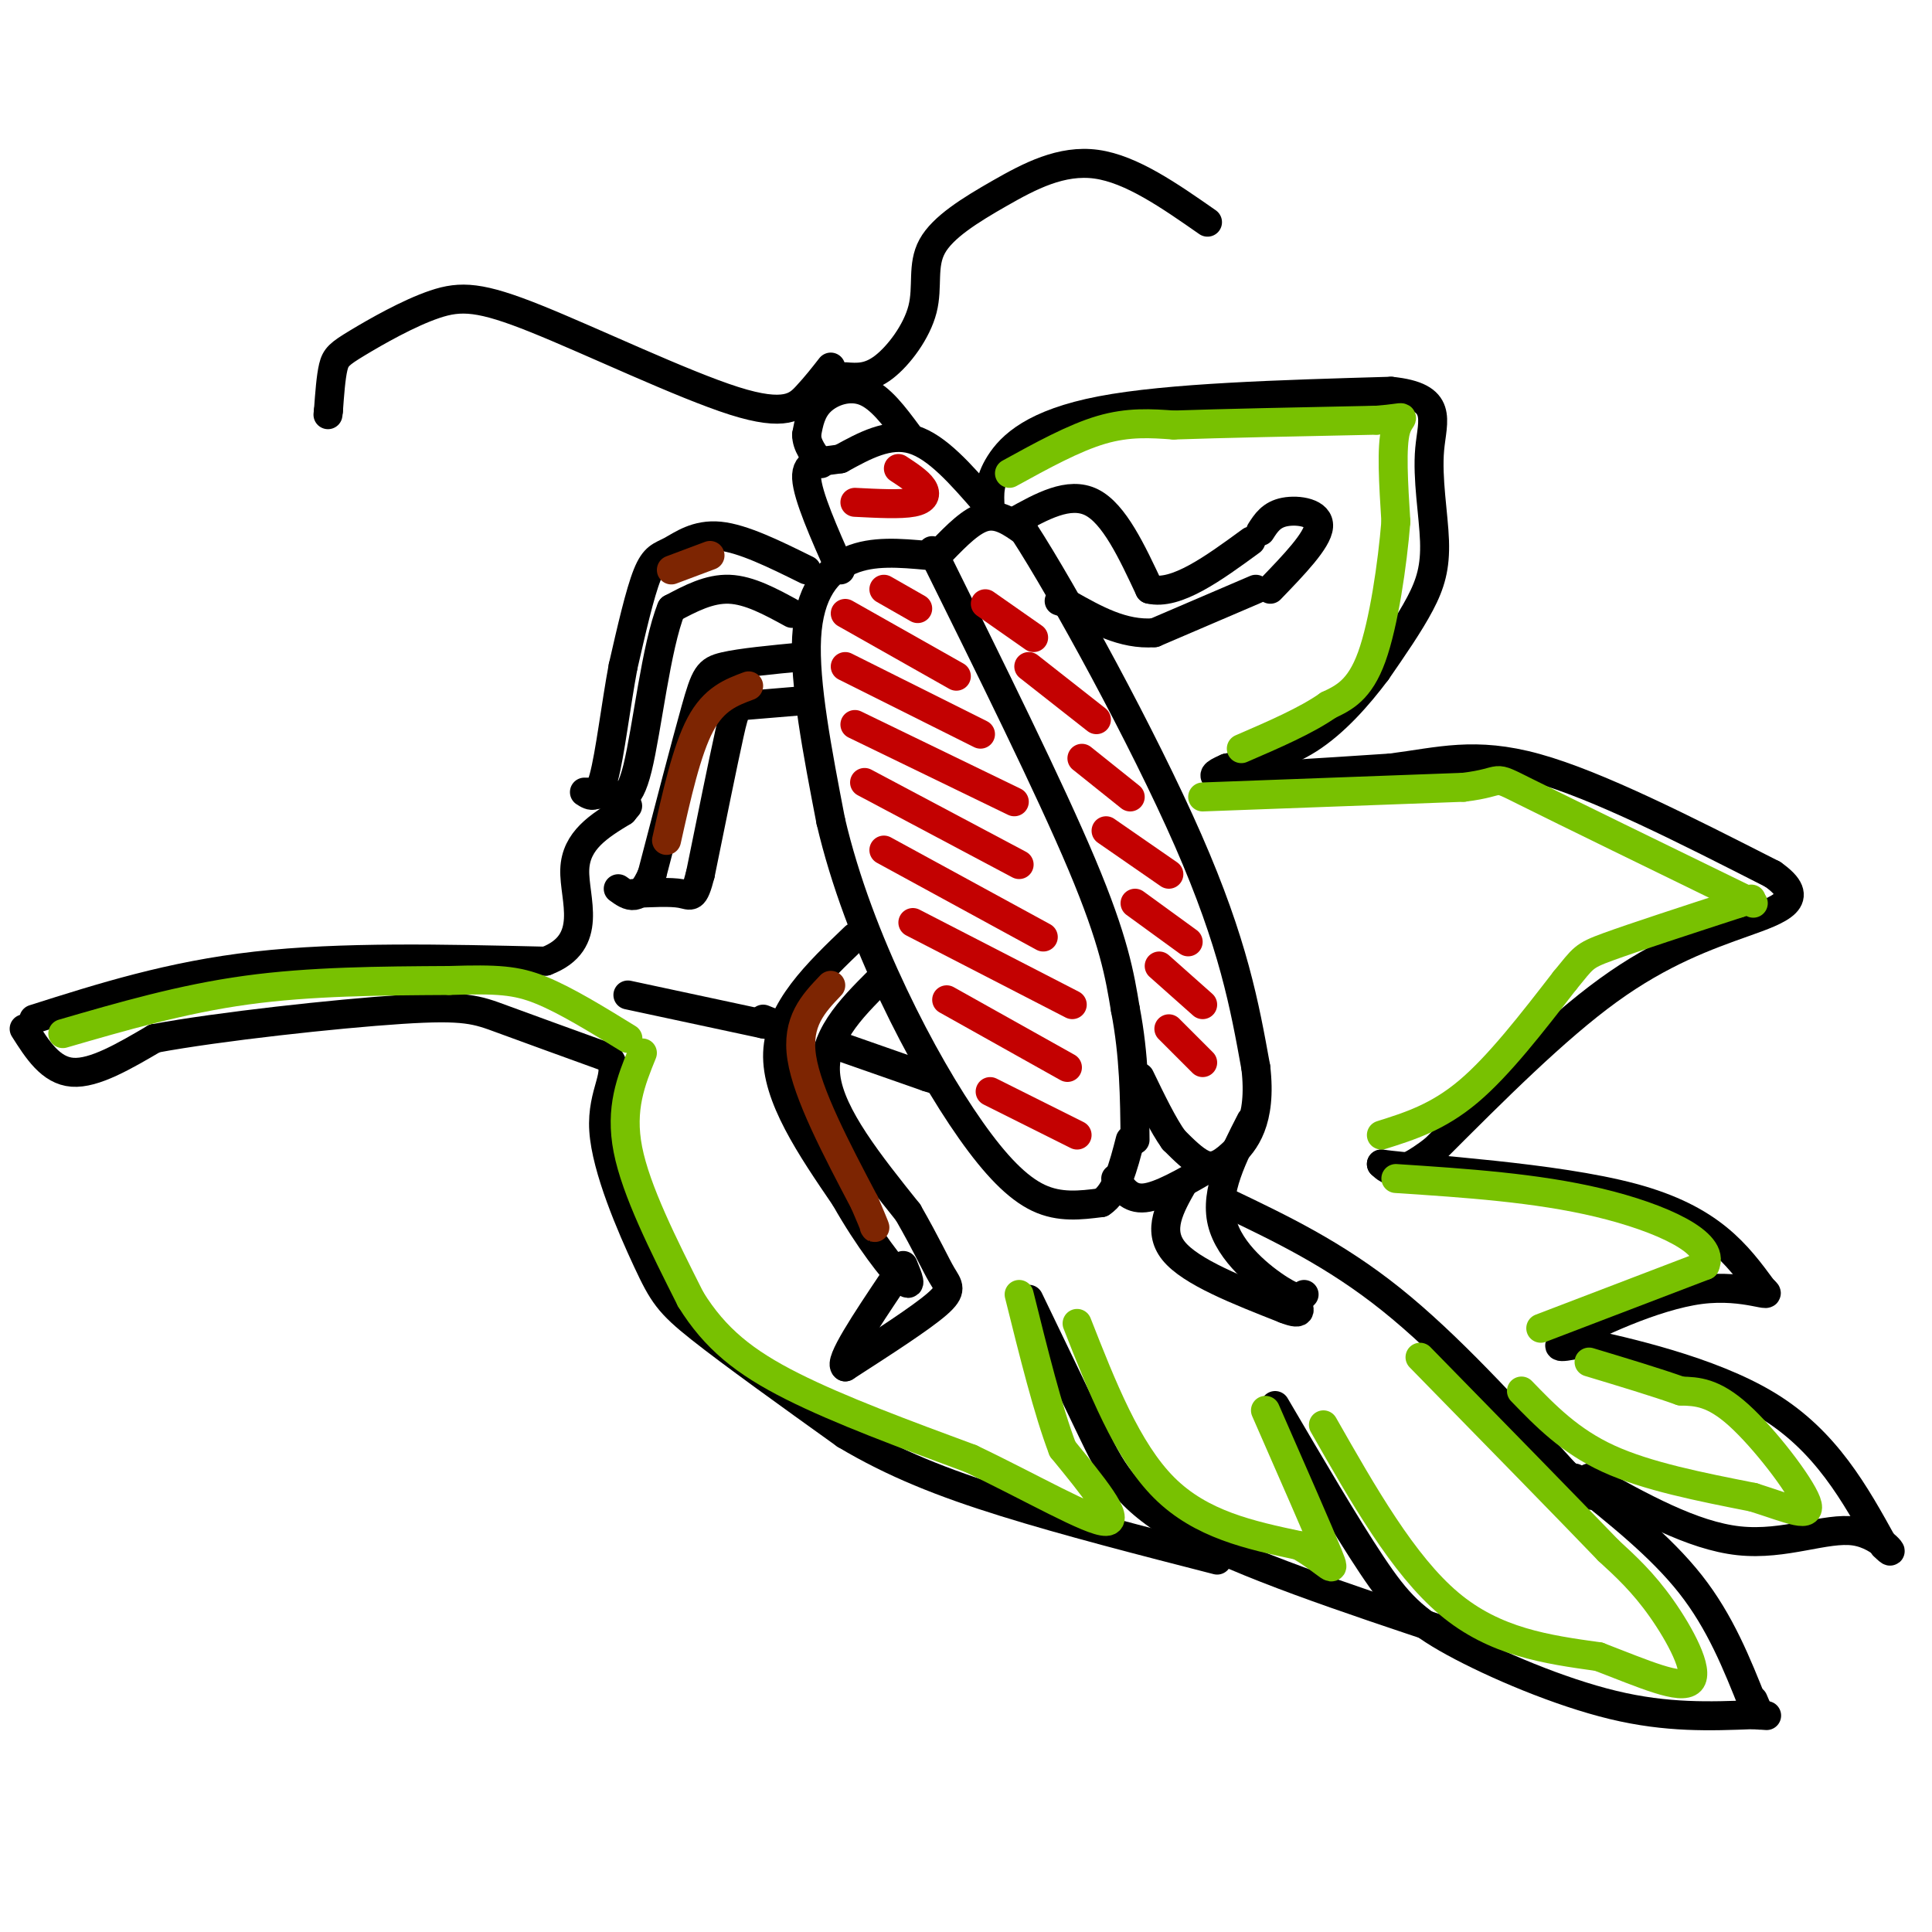 <svg viewBox='0 0 400 400' version='1.1' xmlns='http://www.w3.org/2000/svg' xmlns:xlink='http://www.w3.org/1999/xlink'><g fill='none' stroke='#000000' stroke-width='6' stroke-linecap='round' stroke-linejoin='round'><path d='M192,115c-5.644,-0.511 -11.289,-1.022 -16,1c-4.711,2.022 -8.489,6.578 -9,16c-0.511,9.422 2.244,23.711 5,38'/><path d='M172,170c2.930,12.555 7.754,24.943 13,36c5.246,11.057 10.912,20.785 16,28c5.088,7.215 9.596,11.919 14,14c4.404,2.081 8.702,1.541 13,1'/><path d='M228,249c3.167,-2.000 4.583,-7.500 6,-13'/><path d='M193,114c12.167,24.583 24.333,49.167 31,65c6.667,15.833 7.833,22.917 9,30'/><path d='M233,209c1.833,9.500 1.917,18.250 2,27'/><path d='M195,114c3.083,-3.167 6.167,-6.333 9,-7c2.833,-0.667 5.417,1.167 8,3'/><path d='M212,110c8.178,12.600 24.622,42.600 34,64c9.378,21.400 11.689,34.200 14,47'/><path d='M260,221c1.321,11.167 -2.375,15.583 -5,18c-2.625,2.417 -4.179,2.833 -6,2c-1.821,-0.833 -3.911,-2.917 -6,-5'/><path d='M243,236c-2.167,-3.000 -4.583,-8.000 -7,-13'/><path d='M250,242c-4.917,2.833 -9.833,5.667 -13,6c-3.167,0.333 -4.583,-1.833 -6,-4'/><path d='M210,108c5.667,-3.167 11.333,-6.333 16,-4c4.667,2.333 8.333,10.167 12,18'/><path d='M238,122c5.500,1.333 13.250,-4.333 21,-10'/><path d='M261,110c1.111,-1.733 2.222,-3.467 5,-4c2.778,-0.533 7.222,0.133 7,3c-0.222,2.867 -5.111,7.933 -10,13'/><path d='M260,122c0.000,0.000 -21.000,9.000 -21,9'/><path d='M239,131c-6.500,0.500 -12.250,-2.750 -18,-6'/><path d='M221,125c-3.000,-1.000 -1.500,-0.500 0,0'/><path d='M167,118c-6.595,-3.262 -13.190,-6.524 -18,-7c-4.810,-0.476 -7.833,1.833 -10,3c-2.167,1.167 -3.476,1.190 -5,5c-1.524,3.810 -3.262,11.405 -5,19'/><path d='M129,138c-1.489,7.933 -2.711,18.267 -4,23c-1.289,4.733 -2.644,3.867 -4,3'/><path d='M164,127c-4.417,-2.417 -8.833,-4.833 -13,-5c-4.167,-0.167 -8.083,1.917 -12,4'/><path d='M139,126c-3.156,7.733 -5.044,25.067 -7,33c-1.956,7.933 -3.978,6.467 -6,5'/><path d='M126,164c-1.667,0.833 -2.833,0.417 -4,0'/><path d='M166,136c-6.289,0.600 -12.578,1.200 -16,2c-3.422,0.800 -3.978,1.800 -6,9c-2.022,7.200 -5.511,20.600 -9,34'/><path d='M135,181c-2.667,6.167 -4.833,4.583 -7,3'/><path d='M167,145c-4.756,0.400 -9.511,0.800 -12,1c-2.489,0.200 -2.711,0.200 -4,6c-1.289,5.800 -3.644,17.400 -6,29'/><path d='M145,181c-1.378,5.400 -1.822,4.400 -4,4c-2.178,-0.400 -6.089,-0.200 -10,0'/><path d='M177,194c-7.833,7.500 -15.667,15.000 -16,24c-0.333,9.000 6.833,19.500 14,30'/><path d='M175,248c4.844,8.578 9.956,15.022 12,17c2.044,1.978 1.022,-0.511 0,-3'/><path d='M182,203c-6.000,6.000 -12.000,12.000 -11,20c1.000,8.000 9.000,18.000 17,28'/><path d='M188,251c4.048,7.071 5.667,10.750 7,13c1.333,2.250 2.381,3.071 -1,6c-3.381,2.929 -11.190,7.964 -19,13'/><path d='M175,283c-1.500,-0.833 4.250,-9.417 10,-18'/><path d='M259,232c-3.756,7.333 -7.511,14.667 -6,21c1.511,6.333 8.289,11.667 12,14c3.711,2.333 4.356,1.667 5,1'/><path d='M245,245c-2.750,4.833 -5.500,9.667 -2,14c3.500,4.333 13.250,8.167 23,12'/><path d='M266,271c4.167,1.667 3.083,-0.167 2,-2'/><path d='M204,104c-5.000,-5.750 -10.000,-11.500 -15,-13c-5.000,-1.500 -10.000,1.250 -15,4'/><path d='M174,95c-4.200,0.667 -7.200,0.333 -7,4c0.200,3.667 3.600,11.333 7,19'/><path d='M188,90c-2.867,-3.867 -5.733,-7.733 -9,-9c-3.267,-1.267 -6.933,0.067 -9,2c-2.067,1.933 -2.533,4.467 -3,7'/><path d='M167,90c0.000,2.167 1.500,4.083 3,6'/><path d='M175,78c2.455,0.191 4.910,0.381 8,-2c3.090,-2.381 6.814,-7.334 8,-12c1.186,-4.666 -0.167,-9.044 2,-13c2.167,-3.956 7.853,-7.488 14,-11c6.147,-3.512 12.756,-7.003 20,-6c7.244,1.003 15.122,6.502 23,12'/><path d='M172,76c-1.520,1.947 -3.040,3.894 -5,6c-1.960,2.106 -4.360,4.373 -15,1c-10.640,-3.373 -29.520,-12.384 -41,-17c-11.480,-4.616 -15.562,-4.835 -21,-3c-5.438,1.835 -12.233,5.725 -16,8c-3.767,2.275 -4.505,2.936 -5,5c-0.495,2.064 -0.748,5.532 -1,9'/><path d='M68,85c-0.167,1.500 -0.083,0.750 0,0'/><path d='M205,105c-0.156,-2.667 -0.311,-5.333 2,-9c2.311,-3.667 7.089,-8.333 21,-11c13.911,-2.667 36.956,-3.333 60,-4'/><path d='M288,81c11.014,1.110 8.550,5.885 8,12c-0.550,6.115 0.813,13.569 1,19c0.187,5.431 -0.804,8.837 -3,13c-2.196,4.163 -5.598,9.081 -9,14'/><path d='M285,139c-3.756,5.022 -8.644,10.578 -14,14c-5.356,3.422 -11.178,4.711 -17,6'/><path d='M254,159c-3.167,1.333 -2.583,1.667 -2,2'/><path d='M252,161c5.667,0.000 20.833,-1.000 36,-2'/><path d='M288,159c10.089,-1.289 17.311,-3.511 30,0c12.689,3.511 30.844,12.756 49,22'/><path d='M367,181c7.464,5.226 1.625,7.292 -6,10c-7.625,2.708 -17.036,6.060 -28,14c-10.964,7.940 -23.482,20.470 -36,33'/><path d='M297,238c-7.833,6.000 -9.417,4.500 -11,3'/><path d='M286,241c8.644,1.178 35.756,2.622 52,7c16.244,4.378 21.622,11.689 27,19'/><path d='M365,267c2.881,2.357 -3.417,-1.250 -13,0c-9.583,1.250 -22.452,7.357 -27,10c-4.548,2.643 -0.774,1.821 3,1'/><path d='M328,278c7.844,1.756 25.956,5.644 38,13c12.044,7.356 18.022,18.178 24,29'/><path d='M390,320c3.417,3.536 -0.042,-2.125 -6,-3c-5.958,-0.875 -14.417,3.036 -24,2c-9.583,-1.036 -20.292,-7.018 -31,-13'/><path d='M7,211c14.167,-4.500 28.333,-9.000 46,-11c17.667,-2.000 38.833,-1.500 60,-1'/><path d='M113,199c10.222,-3.844 5.778,-12.956 6,-19c0.222,-6.044 5.111,-9.022 10,-12'/><path d='M129,168c1.667,-2.000 0.833,-1.000 0,0'/><path d='M5,213c2.750,4.333 5.500,8.667 10,9c4.500,0.333 10.750,-3.333 17,-7'/><path d='M32,215c13.179,-2.464 37.625,-5.125 51,-6c13.375,-0.875 15.679,0.036 21,2c5.321,1.964 13.661,4.982 22,8'/><path d='M126,219c2.711,3.152 -1.510,7.030 -1,15c0.510,7.970 5.753,20.030 9,27c3.247,6.970 4.499,8.848 11,14c6.501,5.152 18.250,13.576 30,22'/><path d='M175,297c10.044,6.000 20.156,10.000 33,14c12.844,4.000 28.422,8.000 44,12'/><path d='M213,269c4.600,9.533 9.200,19.067 13,27c3.800,7.933 6.800,14.267 19,21c12.200,6.733 33.600,13.867 55,21'/><path d='M300,338c9.167,3.500 4.583,1.750 0,0'/><path d='M264,291c7.339,12.512 14.679,25.024 20,33c5.321,7.976 8.625,11.417 17,16c8.375,4.583 21.821,10.310 33,13c11.179,2.690 20.089,2.345 29,2'/><path d='M363,355c4.833,0.333 2.417,0.167 0,0'/><path d='M326,306c8.917,7.083 17.833,14.167 24,22c6.167,7.833 9.583,16.417 13,25'/><path d='M363,353c2.167,4.000 1.083,1.500 0,-1'/><path d='M130,206c0.000,0.000 28.000,6.000 28,6'/><path d='M158,212c4.667,0.833 2.333,-0.083 0,-1'/><path d='M172,216c0.000,0.000 20.000,7.000 20,7'/><path d='M192,223c3.500,1.167 2.250,0.583 1,0'/><path d='M254,249c11.167,5.333 22.333,10.667 34,20c11.667,9.333 23.833,22.667 36,36'/><path d='M324,305c6.833,6.500 5.917,4.750 5,3'/></g>
<g fill='none' stroke='#C30101' stroke-width='6' stroke-linecap='round' stroke-linejoin='round'><path d='M183,122c0.000,0.000 7.000,4.000 7,4'/><path d='M175,127c0.000,0.000 23.000,13.000 23,13'/><path d='M175,138c0.000,0.000 28.000,14.000 28,14'/><path d='M177,150c0.000,0.000 33.000,16.000 33,16'/><path d='M179,162c0.000,0.000 32.000,17.000 32,17'/><path d='M183,176c0.000,0.000 33.000,18.000 33,18'/><path d='M189,191c0.000,0.000 33.000,17.000 33,17'/><path d='M196,207c0.000,0.000 25.000,14.000 25,14'/><path d='M205,226c0.000,0.000 18.000,9.000 18,9'/><path d='M204,125c0.000,0.000 10.000,7.000 10,7'/><path d='M213,138c0.000,0.000 14.000,11.000 14,11'/><path d='M224,157c0.000,0.000 10.000,8.000 10,8'/><path d='M229,172c0.000,0.000 13.000,9.000 13,9'/><path d='M235,187c0.000,0.000 11.000,8.000 11,8'/><path d='M240,200c0.000,0.000 9.000,8.000 9,8'/><path d='M242,213c0.000,0.000 7.000,7.000 7,7'/><path d='M186,97c2.067,1.356 4.133,2.711 5,4c0.867,1.289 0.533,2.511 -2,3c-2.533,0.489 -7.267,0.244 -12,0'/></g>
<g fill='none' stroke='#78C101' stroke-width='6' stroke-linecap='round' stroke-linejoin='round'><path d='M13,214c12.333,-3.583 24.667,-7.167 38,-9c13.333,-1.833 27.667,-1.917 42,-2'/><path d='M93,203c9.956,-0.311 13.844,-0.089 19,2c5.156,2.089 11.578,6.044 18,10'/><path d='M133,218c-2.333,5.750 -4.667,11.500 -3,20c1.667,8.500 7.333,19.750 13,31'/><path d='M143,269c5.044,8.156 11.156,13.044 21,18c9.844,4.956 23.422,9.978 37,15'/><path d='M201,302c12.378,5.889 24.822,13.111 28,13c3.178,-0.111 -2.911,-7.556 -9,-15'/><path d='M220,300c-3.000,-7.833 -6.000,-19.917 -9,-32'/><path d='M223,274c5.167,13.167 10.333,26.333 18,34c7.667,7.667 17.833,9.833 28,12'/><path d='M269,320c6.267,3.644 7.933,6.756 6,2c-1.933,-4.756 -7.467,-17.378 -13,-30'/><path d='M274,295c8.250,14.500 16.500,29.000 26,37c9.500,8.000 20.250,9.500 31,11'/><path d='M331,343c9.321,3.583 17.125,7.042 19,5c1.875,-2.042 -2.179,-9.583 -6,-15c-3.821,-5.417 -7.411,-8.708 -11,-12'/><path d='M333,321c-8.333,-8.667 -23.667,-24.333 -39,-40'/><path d='M315,288c5.000,5.167 10.000,10.333 18,14c8.000,3.667 19.000,5.833 30,8'/><path d='M363,310c7.821,2.476 12.375,4.667 11,1c-1.375,-3.667 -8.679,-13.190 -14,-18c-5.321,-4.810 -8.661,-4.905 -12,-5'/><path d='M348,288c-5.167,-1.833 -12.083,-3.917 -19,-6'/><path d='M319,275c0.000,0.000 34.000,-13.000 34,-13'/><path d='M353,262c2.267,-4.689 -9.067,-9.911 -22,-13c-12.933,-3.089 -27.467,-4.044 -42,-5'/><path d='M249,165c0.000,0.000 54.000,-2.000 54,-2'/><path d='M303,163c9.200,-1.111 5.200,-2.889 13,1c7.800,3.889 27.400,13.444 47,23'/><path d='M286,235c5.833,-1.833 11.667,-3.667 18,-9c6.333,-5.333 13.167,-14.167 20,-23'/><path d='M324,203c3.911,-4.733 3.689,-5.067 9,-7c5.311,-1.933 16.156,-5.467 27,-9'/><path d='M360,187c4.500,-1.500 2.250,-0.750 0,0'/><path d='M209,98c6.667,-3.667 13.333,-7.333 19,-9c5.667,-1.667 10.333,-1.333 15,-1'/><path d='M243,88c9.500,-0.333 25.750,-0.667 42,-1'/><path d='M285,87c7.422,-0.556 4.978,-1.444 4,2c-0.978,3.444 -0.489,11.222 0,19'/><path d='M289,108c-0.711,8.733 -2.489,21.067 -5,28c-2.511,6.933 -5.756,8.467 -9,10'/><path d='M275,146c-4.500,3.167 -11.250,6.083 -18,9'/></g>
<g fill='none' stroke='#7D2502' stroke-width='6' stroke-linecap='round' stroke-linejoin='round'><path d='M172,204c-3.583,3.750 -7.167,7.500 -6,15c1.167,7.500 7.083,18.750 13,30'/><path d='M179,249c2.500,5.833 2.250,5.417 2,5'/><path d='M147,115c0.000,0.000 -8.000,3.000 -8,3'/><path d='M155,142c-3.583,1.333 -7.167,2.667 -10,8c-2.833,5.333 -4.917,14.667 -7,24'/></g>
</svg>